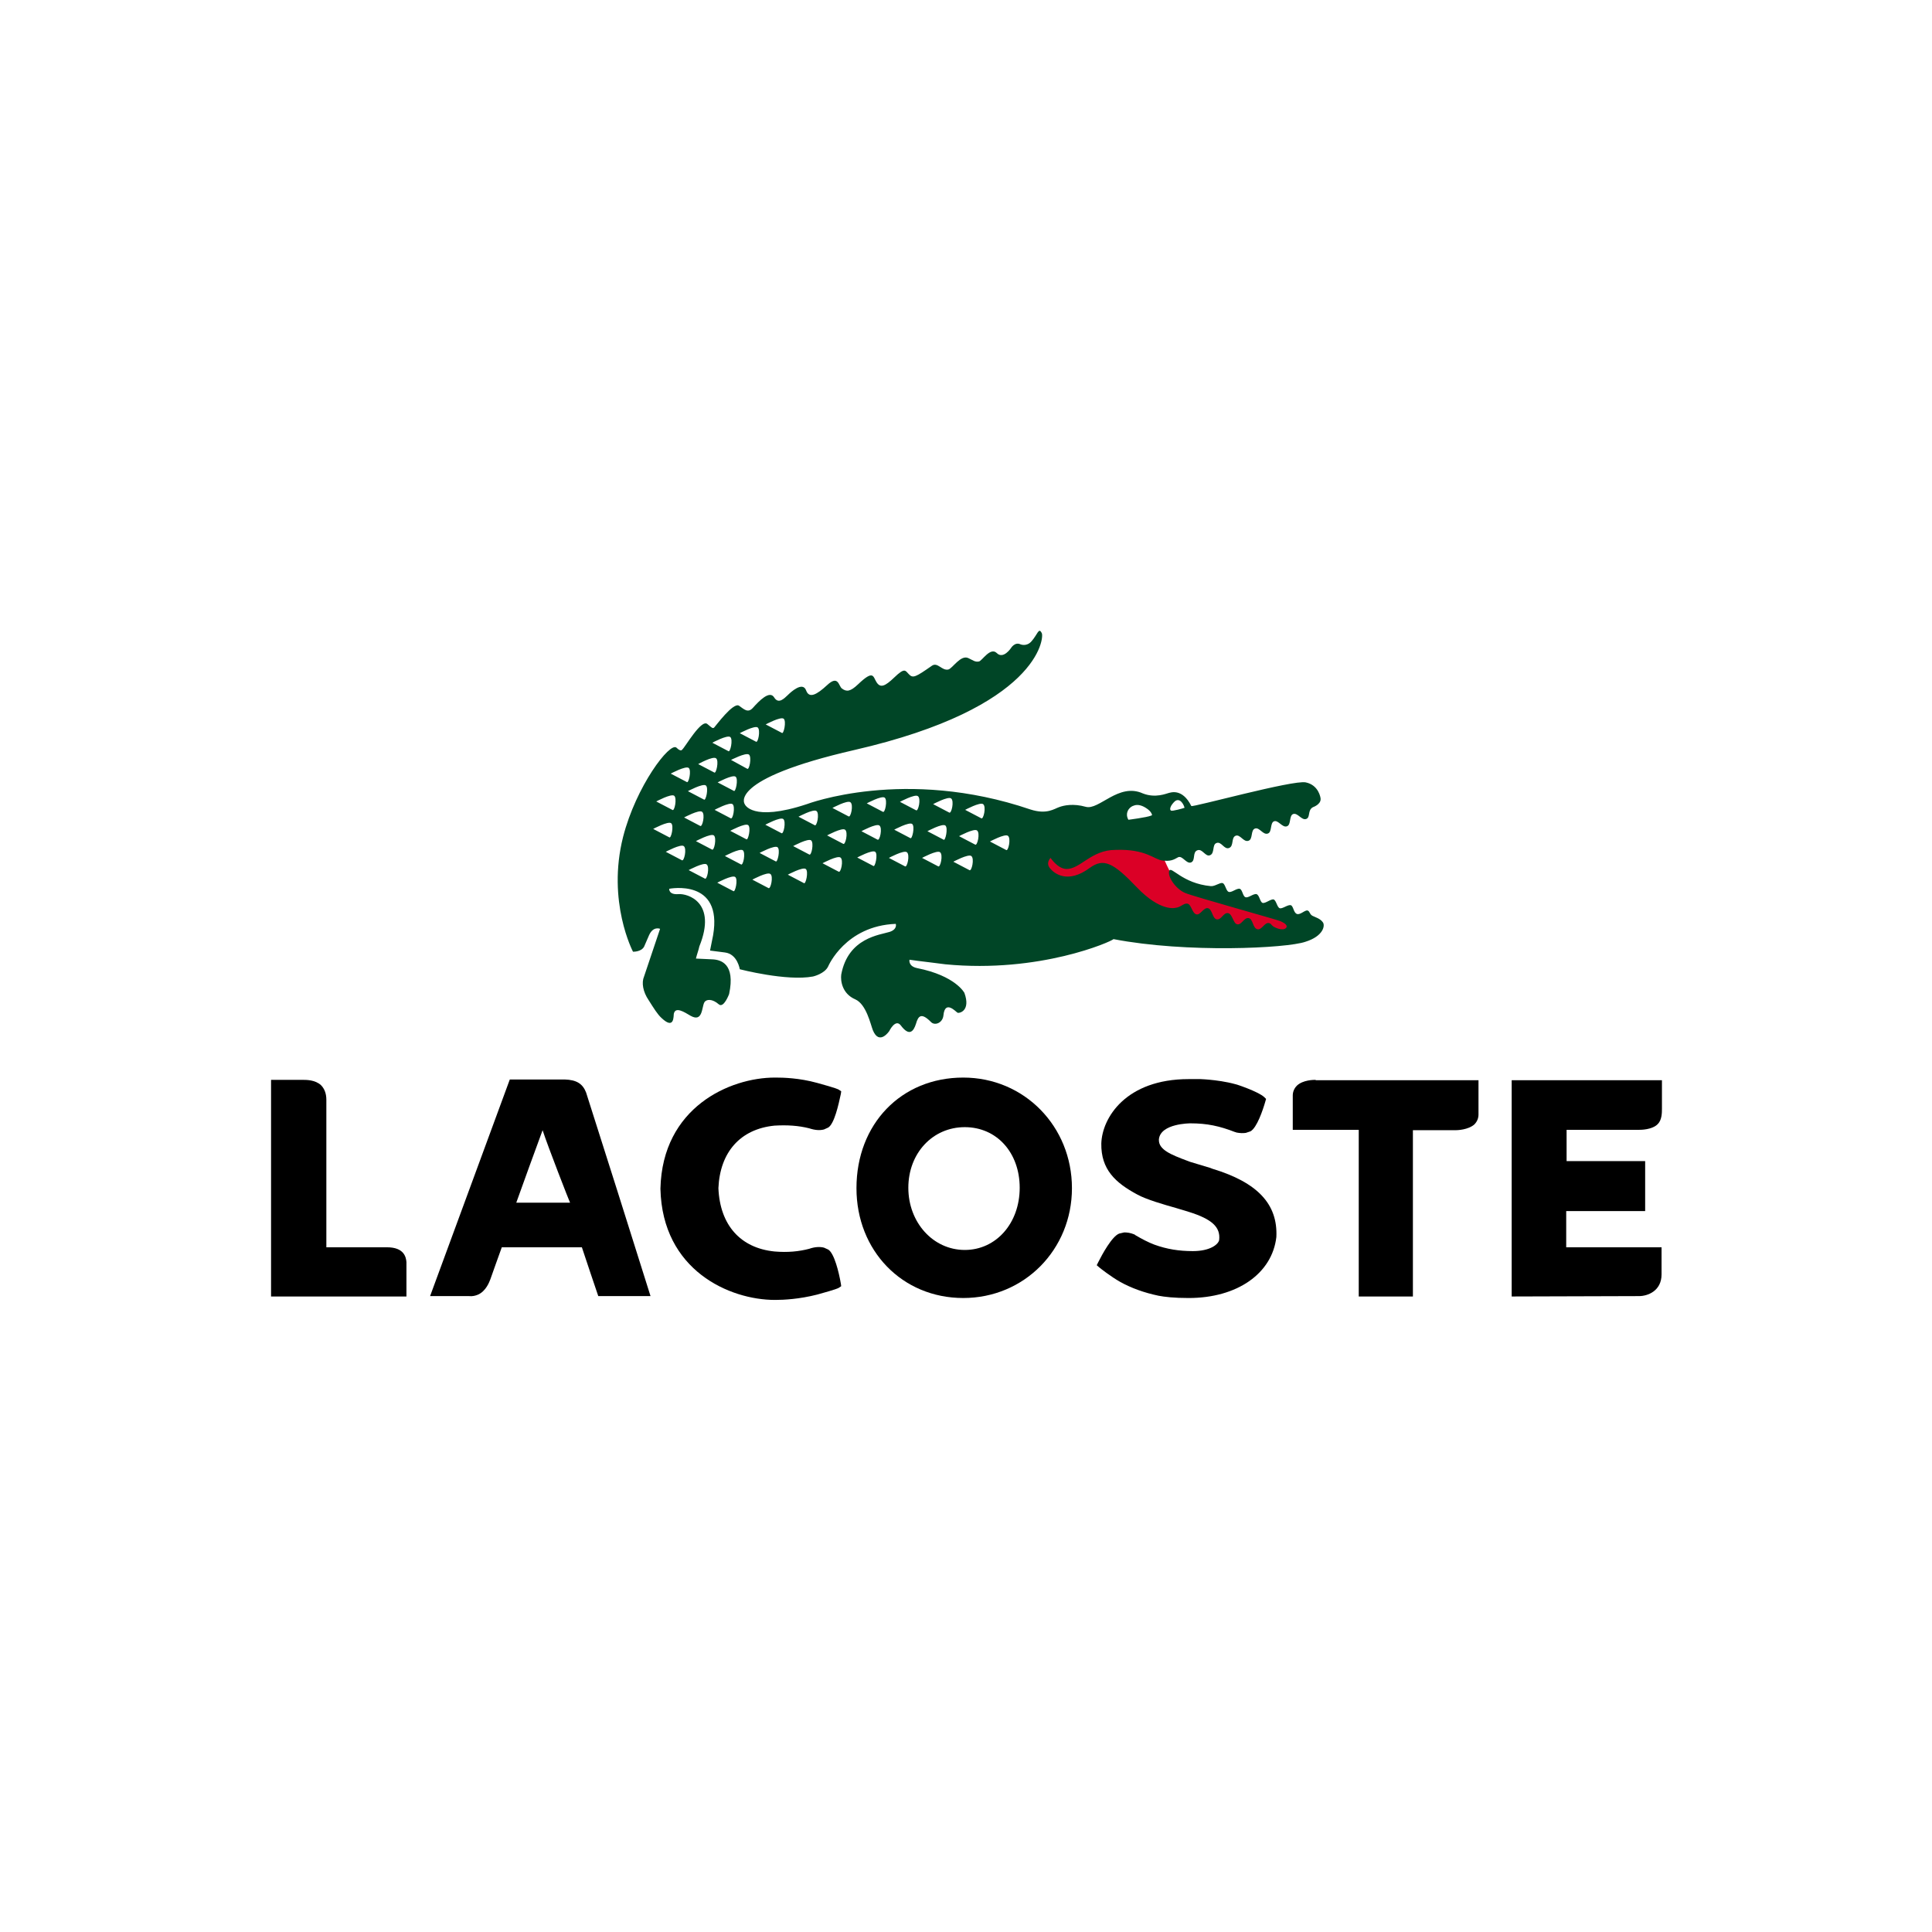 <?xml version="1.0" encoding="utf-8"?>
<!-- Generator: Adobe Illustrator 19.0.0, SVG Export Plug-In . SVG Version: 6.00 Build 0)  -->
<svg version="1.1" id="Layer_1" xmlns="http://www.w3.org/2000/svg" xmlns:xlink="http://www.w3.org/1999/xlink" x="0px" y="0px"
	 viewBox="0 0 500 500" style="enable-background:new 0 0 500 500;" xml:space="preserve">
<style type="text/css">
	.st0{fill:#DB0026;}
	.st1{fill:#004526;}
</style>
<g id="g10495">
	<path id="path11407" class="st0" d="M303.1,226c-1.7-2.3-2-6.3-5.5-6.7c-3.4-0.9-6.7-1.9-10.1-2.7c-6.7,1.1-13.3,2.2-20,3.3
		c-0.8,3.6-1.6,7.2-2.3,10.8c10.8,1.4,21.5,2.8,32.3,4.2c2.8,1.9,5.6,3.7,8.4,5.6c7.3,0.8,14.7,1.6,22,2.3c3.4-1.2,6.9-2.5,10.3-3.7
		c-10.7-3.4-21.6-6.2-32-10.5C305,228.1,304.1,227,303.1,226z"/>
	<g id="g10497" transform="matrix(0.987,0,0,0.987,1.947,0.936)">
		<path id="path10499" class="st1" d="M344.9,240.9c-0.7-1-1.9-1.3-2.7-1.7c-0.8-0.4-0.7-1.2-1.3-1.4c-0.7-0.2-1.9,1.2-2.8,0.9
			c-0.9-0.3-0.9-2-1.6-2.3c-0.8-0.2-2.2,1-2.9,0.8c-0.7-0.2-0.9-2-1.6-2.3c-0.7-0.2-2.2,1.1-2.9,0.9c-0.7-0.2-0.8-2-1.6-2.3
			c-0.8-0.2-2.2,1.1-2.9,0.8c-0.7-0.2-0.8-2-1.5-2.2c-0.8-0.2-2.2,1.1-2.9,0.8c-0.7-0.2-0.9-2.1-1.6-2.3c-0.7-0.2-2,0.9-3.1,0.8
			c-7.5-0.7-10.4-5.4-10.9-4c-0.5,1.4,1.6,4.7,4.2,5.8c2.1,0.9,24.5,7.1,25,7.4c0.6,0.3,2,0.9,1.5,1.7c-0.8,1-3,0-3.5-0.4
			c-0.6-0.5-0.4-0.6-1-0.8c-1.2-0.3-1.9,1.9-3.1,1.6c-1.2-0.3-1.1-2.6-2.2-2.9c-1.3-0.3-1.9,1.9-3.1,1.6c-1-0.2-1.2-2.6-2.3-2.9
			c-1.3-0.3-1.8,1.9-3.1,1.6c-1.1-0.3-1.1-2.6-2.2-2.9c-1.2-0.3-2,1.9-3.1,1.6c-1.1-0.3-1.3-2.6-2.3-2.8c-1-0.2-1.8,1-3.2,1.1
			c0,0-3.9,1.1-10.1-5.4c-6.2-6.5-8.7-7.7-12.3-5.1c-5.8,4.3-9.3,1.5-10.4,0.2c-1.3-1.5,0.1-2.8,0.1-2.8s1.8,2.8,4.1,2.9
			c3.7,0.1,6.5-5,12.9-5c8.1-0.3,10.2,2.6,12.4,2.8c2,0.2,2.7-0.1,4.1-0.9h0c1.1-0.4,2.1,1.8,3.3,1.4c1.3-0.5,0.3-2.7,1.7-3.2
			c1.3-0.5,2.1,1.8,3.3,1.3c1.3-0.5,0.5-2.8,1.7-3.2c1.3-0.5,2,1.8,3.3,1.3c1.3-0.5,0.5-2.7,1.7-3.2c1.2-0.5,2.1,1.8,3.4,1.3
			c1.2-0.4,0.5-2.8,1.7-3.2c1.2-0.4,2.1,1.8,3.4,1.3c1.1-0.4,0.5-2.8,1.6-3.2c1.1-0.4,2.2,1.8,3.4,1.3c1.1-0.4,0.5-2.8,1.6-3.2
			c1.2-0.4,2.2,1.7,3.4,1.3c1.2-0.4,0.3-2.3,1.8-3.1c0,0,2.1-0.7,2-2.2c0-0.3-0.5-3.6-3.9-4.3c-3.3-0.7-29.7,6.6-30,6.2
			c-2.4-4.8-5.5-3.5-6-3.4c-0.5,0.1-3.4,1.4-6.7,0.1c-6.4-2.9-11.5,4.5-15,3.5c-3.2-0.9-5.7-0.4-7,0.1c-1.2,0.4-3.2,2-7.5,0.6
			c-32.9-11.2-58.6-1.4-58.6-1.4c-14.5,4.8-16.3,0-16.3,0s-4.8-6.5,28.8-14.2c48.3-11.1,49.7-29.4,49.1-30.6
			c-0.8-1.7-1.1,0.3-2.7,2.1c-1.3,1.5-2.9,0.8-2.9,0.8c-1.5-0.7-2.5,1-2.5,1s-2,3-3.7,1.3c-1.7-1.7-3.9,2.1-4.7,2.2
			c-1,0.2-1.5-0.3-2.8-0.9c-2-0.9-4.1,2.7-5.2,3c-1.7,0.4-2.8-2-4.3-1c-4.3,3-5,3.4-6.1,2.2c-0.9-0.9-1-1.8-3.8,0.9
			c-2.4,2.3-3.6,2.8-4.6,1.3c-1-1.5-0.7-3.5-4.9,0.5c-2,1.9-3,2-4.2,1.1c-0.9-0.6-0.9-3.7-3.9-0.9c-2.7,2.5-4.7,3.6-5.5,1.4
			c-0.9-2.5-4.1,0.5-4.8,1.2c-0.8,0.7-2.4,2.6-3.6,0.6c-1.2-1.9-3.9,0.9-5.6,2.8c-1.3,1.4-2.3,0.3-3.6-0.6c-1.5-1-6.1,5.3-6.5,5.7
			c-0.4,0.4-0.7,0-1.8-0.9c-1.6-1.4-5.9,6.2-6.6,6.7c0,0-0.3,0.7-1.5-0.5c-1.7-1.6-10.6,10.1-14,23.4c-4.3,17,2.6,30.1,2.6,30.1
			s2.1,0.1,2.9-1.3l1.3-3c1.1-2.5,2.9-1.7,2.9-1.7l-4.2,12.5c-0.7,1.6-0.3,4,1.2,6.2c1.4,2.2,2.3,3.7,3.4,4.7
			c3.4,3.2,3.1-0.6,3.2-1.1c0.4-2,2.7-0.5,4.4,0.5c3.2,1.8,2.9-2.2,3.6-3.5c0.5-0.9,2.1-1,3.8,0.5c1.3,1.1,2.7-2.7,2.7-2.7
			c1.7-8-2.2-9-4.4-9.1l-4.3-0.2c0,0,0.3-1.2,0.7-2.4l0.2-0.8c4.7-11.6-3.1-13.9-5.5-13.7c-2.6,0.2-2.4-1.4-2.4-1.4
			s14.1-2.8,11.5,12.2c0,0-0.5,2.6-0.8,4l3.9,0.5c3.3,0.4,3.9,4.4,3.9,4.4s12.3,3.2,19.2,1.9c0,0,3.1-0.7,4-2.7
			c0,0,4.5-10.6,17.7-11.1c0,0,0.5,1.4-1.6,2.1c-2.5,0.8-10.9,1.5-12.7,11.2v0c-0.2,1.6,0.2,5,3.7,6.5c2.9,1.3,4,6.6,4.6,8.1
			c1.7,4.1,4.3,0.2,4.3,0.2s1.6-3.3,3-1.5c2.3,3.1,3.4,1.5,4-0.4c0.6-2.1,1.4-3,3.9-0.5c1,1.1,3.1,0.3,3.3-1.7
			c0.4-4.2,3.3-0.9,3.7-0.7c0.5,0.2,3.5-0.5,1.8-5.2c0,0-2.3-4.5-12.4-6.5c-2.4-0.5-2-2.2-2-2.2l2.2,0.3c0.7,0.1,6.6,0.8,7.2,0.9
			c24.8,2.4,43.6-6,44.1-6.6c19.2,3.7,45.4,2.4,50.3,0.7C345.1,244.5,345.5,241.7,344.9,240.9z M305.2,210.2c0.4-0.6,0.8-1,1.1-1.2
			c1.5-0.8,2.4,1.8,2.3,1.9c0,0,0,0-0.1,0c0,0,0,0,0,0c-0.2,0.1-3.1,0.9-3.4,0.7C304.5,211.3,305.2,210.2,305.2,210.2z M294.2,211
			c0,0,0.4-0.5,1.1-0.7c0.7-0.3,1.8-0.3,3.2,0.6c1.6,1,1.6,1.9,1.6,1.9c-0.1,0-0.1,0.1-0.2,0.1c-1.2,0.5-6,1.1-6,1.1
			C292.9,212.2,294.2,211,294.2,211z M203.5,187.5c0.8,0.6,0,4.3-0.5,3.7l-4.2-2.2C198.8,189,202.7,186.9,203.5,187.5z M196.7,189.8
			c0.8,0.6,0.1,4.3-0.5,3.7l-4.2-2.2C192,191.3,195.9,189.2,196.7,189.8z M194.4,196.9c0.8,0.6,0.1,4.3-0.5,3.7l-4.2-2.3
			C189.6,198.4,193.5,196.3,194.4,196.9z M190.4,206.4l-4.2-2.2c0,0,3.9-2.1,4.7-1.5C191.7,203.3,190.9,207,190.4,206.4z
			 M189.6,213.6l-4.2-2.2c0,0,3.9-2.1,4.7-1.5C190.9,210.5,190.2,214.1,189.6,213.6z M189.5,192.3c0.8,0.6,0,4.2-0.5,3.7l-4.2-2.2
			C184.8,193.8,188.7,191.7,189.5,192.3z M185.8,197.9c0.8,0.6,0,4.2-0.5,3.7l-4.2-2.2C181.1,199.4,185,197.2,185.8,197.9z
			 M178.4,206.5c0,0,3.9-2.1,4.7-1.5c0.8,0.6,0,4.2-0.5,3.7L178.4,206.5z M181.6,215.6l-4.2-2.2c0,0,3.9-2.1,4.7-1.5
			C183,212.5,182.2,216.1,181.6,215.6z M178.6,200.4c0.8,0.6,0,4.2-0.5,3.7l-4.2-2.2C173.9,201.9,177.8,199.8,178.6,200.4z
			 M174.8,207.7c0.8,0.6,0.1,4.3-0.5,3.7l-4.2-2.2C170.1,209.2,174,207.1,174.8,207.7z M169.3,216.4c0,0,3.9-2.1,4.7-1.5
			c0.8,0.6,0,4.2-0.5,3.7L169.3,216.4z M176.8,224.6l-4.2-2.2c0,0,3.9-2.1,4.7-1.5C178.2,221.5,177.4,225.1,176.8,224.6z
			 M182.8,229.4l-4.2-2.2c0,0,3.9-2.1,4.7-1.5C184.2,226.3,183.4,230,182.8,229.4z M184.7,221.8l-4.2-2.2c0,0,3.9-2.1,4.7-1.5
			C186,218.7,185.3,222.3,184.7,221.8z M190.3,232.7l-4.2-2.2c0,0,3.9-2.1,4.7-1.5C191.6,229.6,190.8,233.2,190.3,232.7z
			 M192.3,225.7l-4.2-2.2c0,0,3.9-2.1,4.7-1.5C193.6,222.6,192.9,226.2,192.3,225.7z M193.7,219.1l-4.2-2.2c0,0,3.9-2.1,4.7-1.5
			C195,216,194.2,219.6,193.7,219.1z M199.5,231.9l-4.2-2.2c0,0,3.9-2.1,4.7-1.5C200.9,228.7,200.1,232.4,199.5,231.9z M201.4,224.9
			l-4.2-2.2c0,0,3.9-2.1,4.7-1.5C202.7,221.8,201.9,225.4,201.4,224.9z M202.9,217.5l-4.2-2.2c0,0,3.9-2.1,4.7-1.5
			C204.2,214.4,203.5,218,202.9,217.5z M208.8,230.6l-4.2-2.2c0,0,3.9-2.1,4.7-1.5C210.1,227.5,209.3,231.1,208.8,230.6z
			 M210.2,223.1l-4.2-2.2c0,0,3.9-2.1,4.7-1.5C211.5,220,210.8,223.6,210.2,223.1z M211.6,215.4l-4.2-2.2c0,0,3.9-2.1,4.7-1.5
			C213,212.3,212.2,216,211.6,215.4z M217.9,227.6l-4.2-2.2c0,0,3.9-2.1,4.7-1.5C219.3,224.5,218.5,228.1,217.9,227.6z M219.1,220.3
			l-4.2-2.2c0,0,3.9-2.1,4.7-1.5C220.5,217.2,219.7,220.8,219.1,220.3z M220.5,213.1l-4.2-2.2c0,0,3.9-2.1,4.7-1.5
			C221.9,210,221.1,213.6,220.5,213.1z M227,226.1l-4.2-2.2c0,0,3.9-2.1,4.7-1.5C228.3,222.9,227.5,226.6,227,226.1z M228.1,219.2
			l-4.2-2.2c0,0,3.9-2.1,4.7-1.5C229.5,216.1,228.7,219.7,228.1,219.2z M229.5,211.9l-4.2-2.2c0,0,3.9-2.1,4.7-1.5
			C230.8,208.8,230.1,212.4,229.5,211.9z M235.3,226.2l-4.2-2.2c0,0,3.9-2.1,4.7-1.5C236.7,223.1,235.9,226.7,235.3,226.2z
			 M236.7,218.8l-4.2-2.2c0,0,3.9-2.1,4.7-1.5C238,215.7,237.2,219.3,236.7,218.8z M238.2,211.5l-4.2-2.2c0,0,3.9-2.1,4.7-1.5
			C239.6,208.4,238.8,212,238.2,211.5z M244,226.2l-4.2-2.2c0,0,3.9-2.1,4.7-1.5C245.4,223.1,244.6,226.7,244,226.2z M245.4,219.2
			l-4.2-2.2c0,0,3.9-2.1,4.7-1.5C246.7,216.1,245.9,219.8,245.4,219.2z M246.9,212.1l-4.2-2.2c0,0,3.9-2.1,4.7-1.5
			C248.3,209,247.5,212.6,246.9,212.1z M252.2,227.2L248,225c0,0,3.9-2.1,4.7-1.5C253.6,224.1,252.8,227.7,252.2,227.2z
			 M253.7,220.5l-4.2-2.2c0,0,3.9-2.1,4.7-1.5C255.1,217.4,254.3,221,253.7,220.5z M255.3,213.6l-4.2-2.2c0,0,3.9-2.1,4.7-1.5
			C256.7,210.5,255.9,214.1,255.3,213.6z M261.8,221.9l-4.2-2.2c0,0,3.9-2.1,4.7-1.5C263.2,218.8,262.4,222.5,261.8,221.9z"/>
	</g>
	<g id="g10501" transform="matrix(0.987,0,0,0.987,1.947,0.936)">
		<path id="path10503" d="M151.7,285.5c-0.9-2.3-2.5-3.3-5.6-3.4c-0.3,0-14.4,0-14.4,0l-20.9,56.8c0,0,10.1,0,10.2,0
			c0.9,0.1,1.7-0.1,2.4-0.4c2-0.9,2.9-3.2,3.2-4c0,0,2.8-7.9,3-8.4c1.5,0,19.9,0,21,0c0.4,1.3,4.3,12.8,4.3,12.8h13.7l-8.7-27.6
			L151.7,285.5 M147.5,314.4c-2.1,0-13.3,0-14.1,0c1.5-4.2,5.3-14.7,6.9-19C141.7,299.7,147.4,314.3,147.5,314.4z"/>
		<path id="path10505" d="M250.6,281.6L250.6,281.6L250.6,281.6c-16.3,0-28,12.2-28,29c0,16.4,12,28.8,28,28.8
			c16,0,28.5-12.7,28.5-28.8C279.1,294.4,266.6,281.6,250.6,281.6 M251,326.8c-8.3,0-14.8-7.2-14.8-16.3c0-9.1,6.4-15.9,14.8-15.9
			c8.4,0,14.4,6.7,14.4,15.9C265.4,319.8,259.2,326.8,251,326.8z"/>
		<path id="path10507" d="M315.9,305.5l-0.5-0.2c0,0-5.3-1.6-5.3-1.6l-0.8-0.3c-4.3-1.6-7.4-2.9-7.4-5.4c0-0.1,0-0.1,0-0.2
			c0.4-4.2,8.2-4.2,8.3-4.2c4.3,0,7.6,0.7,11.7,2.3l0.1,0l0.2,0.1c1,0.2,1.8,0.2,2.5,0.1l1.2-0.4c1.7-0.9,3.3-5.7,3.9-7.8l0.2-0.7
			l-0.5-0.5c-0.2-0.2-1.4-1.2-5.8-2.8c-4.5-1.7-10.9-1.9-10.9-1.9l-3.1,0c-16.4,0-22.7,10.1-22.9,16.9c-0.1,6.8,3.7,10.3,9.5,13.4
			c2.4,1.3,6.9,2.6,10.1,3.5c0,0,3.3,1,3.3,1c6.1,1.9,8.4,4,8,7.4c-0.2,1.1-2.3,2.9-6.9,2.9c-3.6,0-6.8-0.5-10.1-1.7
			c-1.6-0.6-3.3-1.5-5-2.5l-0.1-0.1l-0.2-0.1c-1-0.4-1.8-0.5-2.6-0.5l-1.3,0.3c-1.9,0.7-4.5,5.5-5.5,7.5l-0.4,0.8l0.7,0.6
			c0.1,0.1,3,2.4,5.5,3.8c2.9,1.6,6.2,2.8,10,3.6c1.6,0.3,4,0.6,7.9,0.6c12.7,0,21.9-6.4,23-16C333.1,314.8,327.8,309.1,315.9,305.5
			z"/>
		<path id="path10509" d="M343,282.2c-0.5,0-3.3,0-4.9,1.5c-0.7,0.7-1.1,1.6-1.1,2.6l0,9c0,0,15.3,0,17.3,0c0,2.1,0,43.7,0,43.7
			l14.2,0c0,0,0-41.5,0-43.6c1.9,0,11.2,0,11.2,0c0.5,0,3.3-0.1,4.9-1.5c0.7-0.7,1.1-1.6,1.1-2.6v-9H343L343,282.2z"/>
		<path id="path10511" d="M99.5,326.1c0,0-11.9,0-15.9,0c0-2.1,0-38.7,0-38.7c0-1.6-0.5-2.9-1.4-3.8c-1.5-1.4-3.8-1.4-4.7-1.4
			l-8.4,0l0,56.8h35.5l0-9C104.5,328.7,104,326.1,99.5,326.1z"/>
		<path id="path10513" d="M201.1,294.2c3.4-0.2,6.3,0,9.1,0.7c1.5,0.5,2.8,0.6,3.9,0.3c0,0,1.1-0.5,1.1-0.5c1.6-1,2.7-6,3.3-8.8
			l0.1-0.7l-0.6-0.4c-0.1-0.1-0.6-0.4-5.7-1.8c-4.7-1.3-8.9-1.4-10.9-1.4l-0.2,0c-11.8,0-29.5,7.8-30,29.1v0.1
			c0.5,21.4,18.2,29.1,30,29.1l0.2,0c2.1,0,6.2-0.2,10.9-1.4c5.1-1.4,5.6-1.7,5.7-1.8l0.6-0.4l-0.1-0.7c-0.5-2.9-1.7-7.9-3.3-8.9v0
			l0,0l0,0l-1.1-0.5c-1.1-0.3-2.5-0.2-3.9,0.3c-2.7,0.7-5.6,1-9.1,0.7c-8.9-0.9-14.3-6.9-14.7-16.6
			C186.8,301.2,192.1,295.1,201.1,294.2z"/>
		<path id="path10515" d="M427.8,338.9c2.2,0,5.9-1.3,5.9-5.7l0-7.1l-25,0c0,0,0-8.2,0-9.5c2.1,0,20.7,0,20.7,0l0-13.1
			c0,0-18.5,0-20.6,0c0-1.6,0-6.6,0-8.2c2,0,19,0,19,0c0.5,0,3.4,0,4.9-1.5c1.1-1.1,1.1-3,1.1-4v-7.5h-39.4l0,56.7L427.8,338.9z"/>
	</g>
</g>
</svg>
